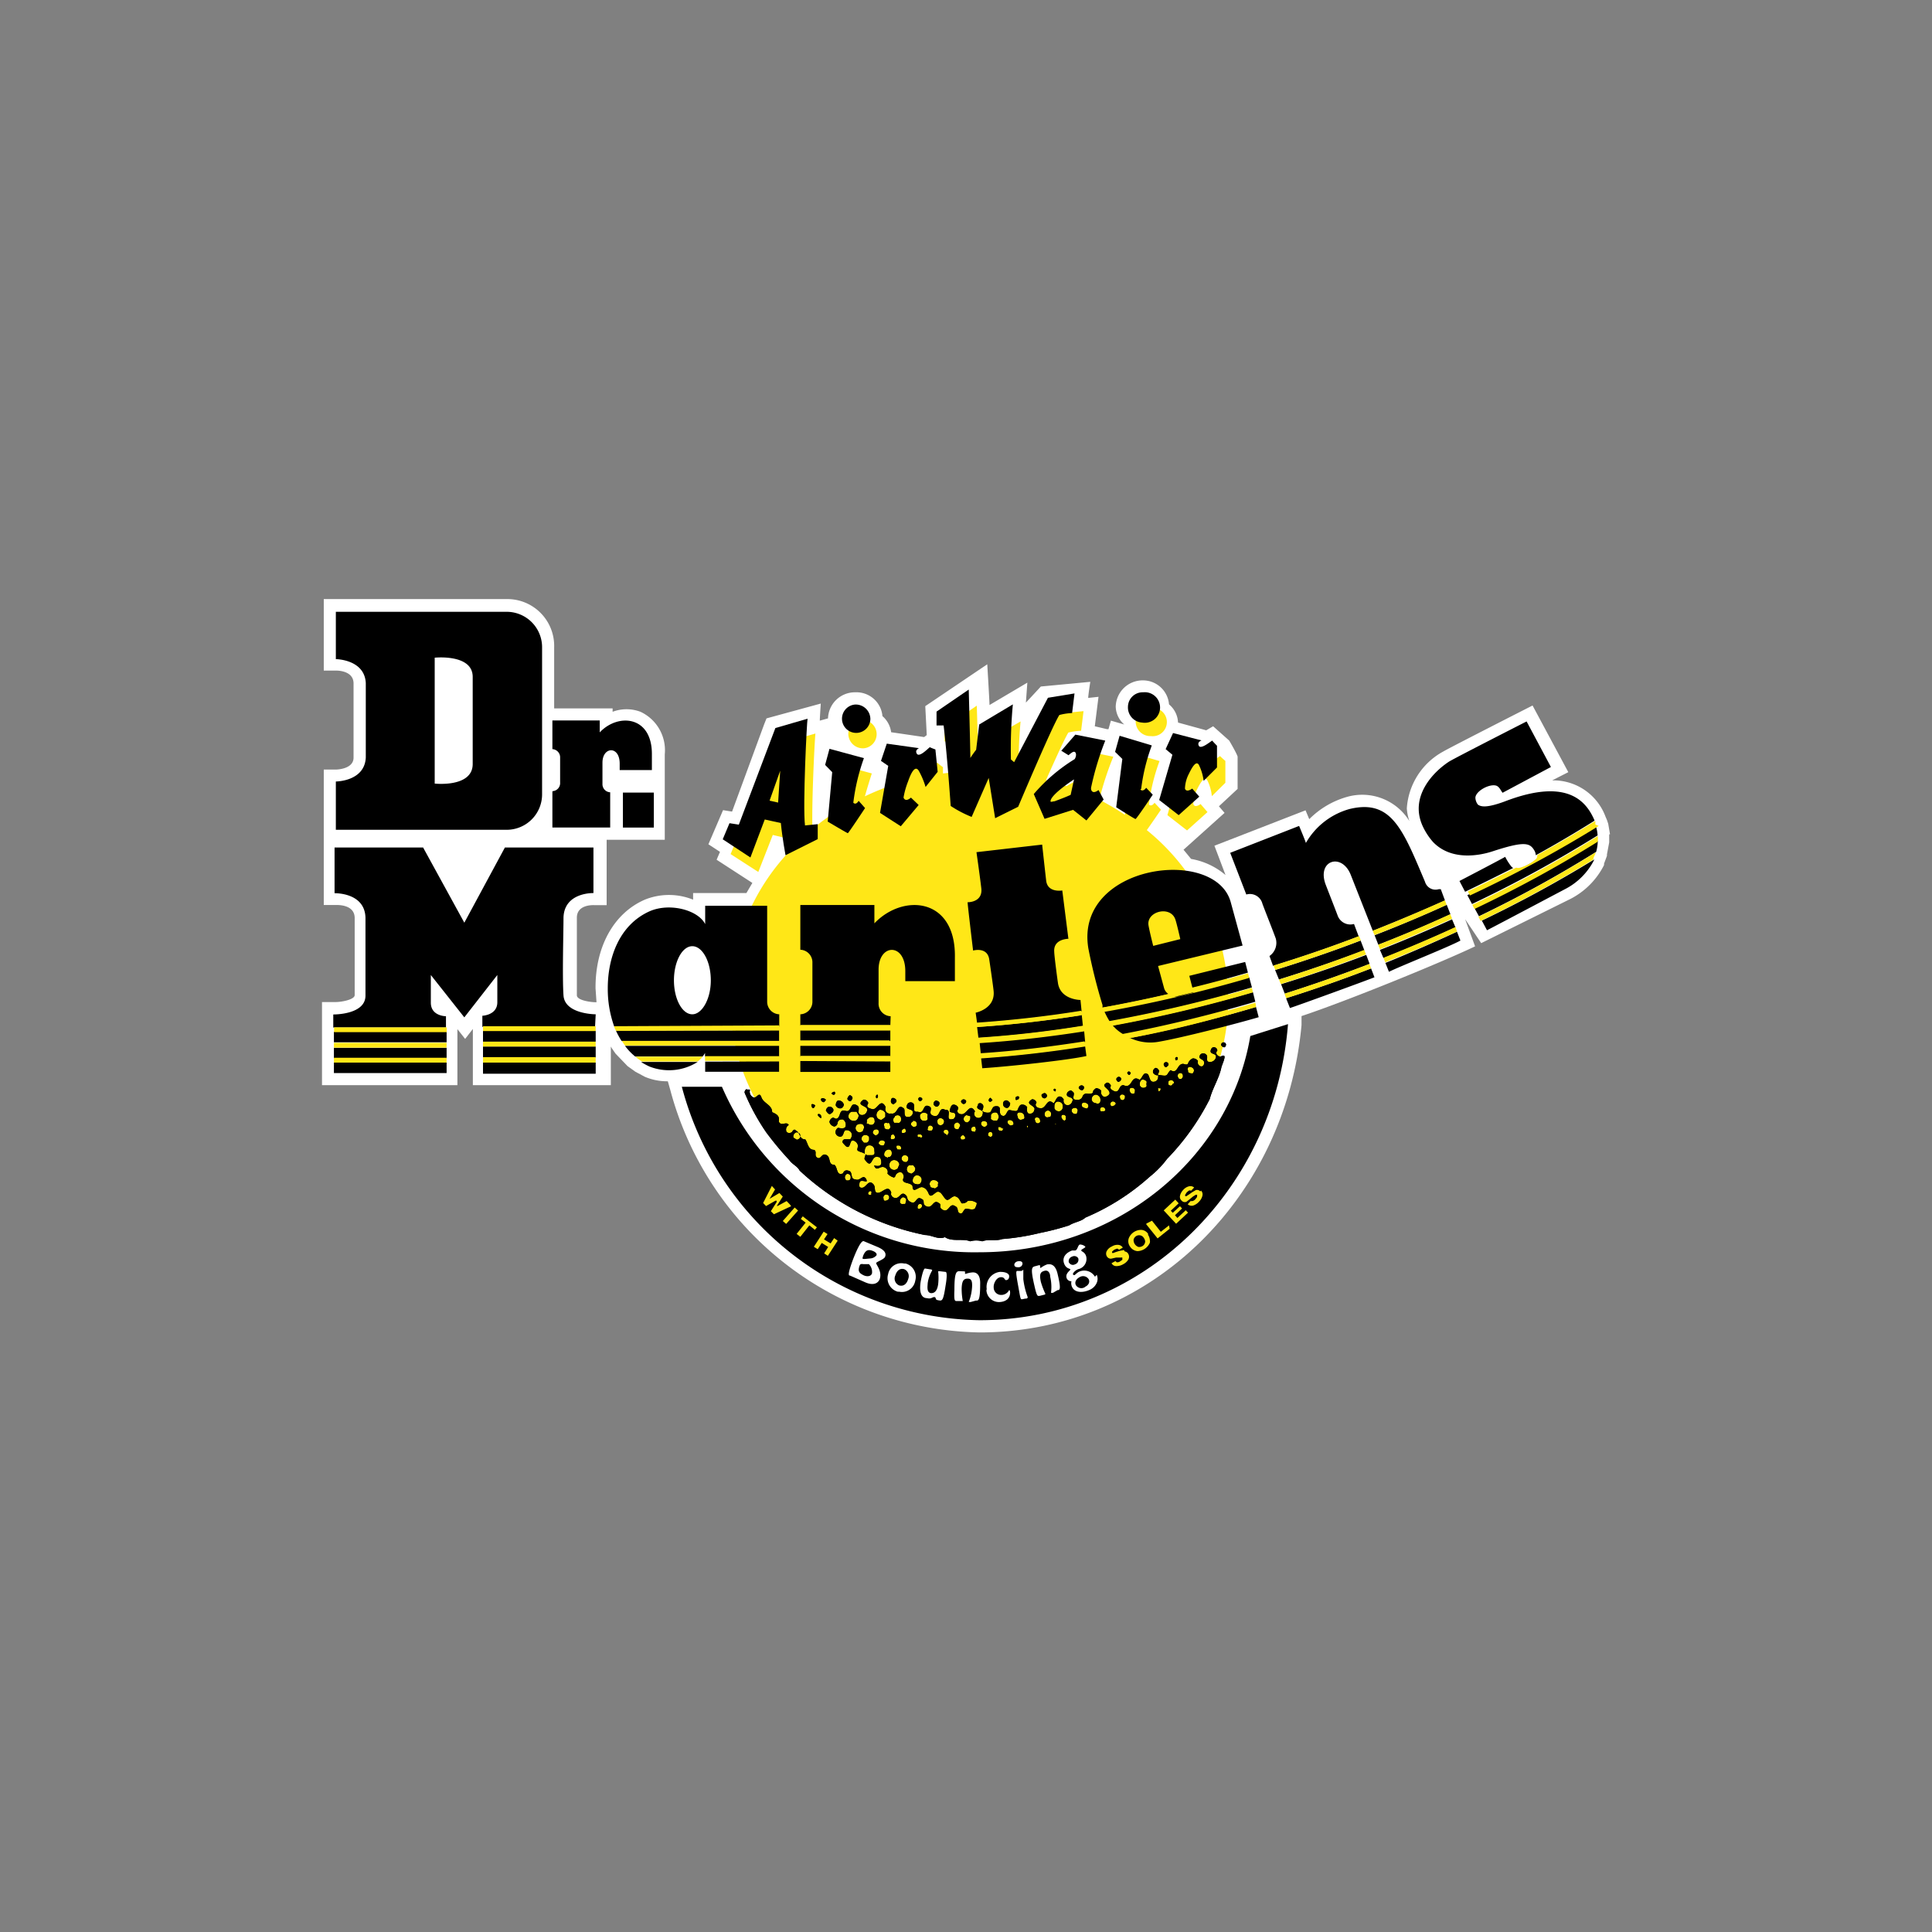 <?xml version="1.0" encoding="UTF-8"?> <svg xmlns="http://www.w3.org/2000/svg" id="Слой_1" data-name="Слой 1" viewBox="0 0 120 120"><rect x="0" y="0" width="120" height="120" fill="#808080" stroke="none"/> <defs> <style>.cls-1{fill:#fff;}.cls-2{fill:#ffe717;}</style> </defs> <path class="cls-1" d="M100,51.82l-.11-.65-.08-.24-.09-.21a3.46,3.46,0,0,0-3.31-2.25l1-.51-2.22-4.14S90,46.46,89.64,46.68a4.34,4.34,0,0,0-2.26,3.53,3.08,3.08,0,0,0,.16.79,3.44,3.44,0,0,0-3.92-1.49,5.36,5.36,0,0,0-2.3,1.37l-.23-.55-5.66,2.2.69,1.82a4.47,4.47,0,0,0-2.14-1h0s-.43-.53-.47-.57l2.55-2.29-.35-.41L76.87,49V47s0-.11-.52-1l-1-.89-.43.25S73.61,45,73.61,45l-.44-.12h0a1.55,1.55,0,0,0-.56-1.13A1.62,1.62,0,0,0,71,42.26a1.67,1.67,0,0,0-1.7,1.64h0A1.52,1.52,0,0,0,69.83,45h0L69,44.76l-.15.53-.09,0L68,45.11l.23-1.83-.64.07c0-.17.13-1,.13-1l-3.07.29s-.87.94-.93,1l.09-1.24-2.35,1.39c0-.24-.14-2.53-.14-2.53l-3.85,2.6s.09,1.72.09,1.8l-.16.12s-1.77-.26-2.05-.3a1.58,1.58,0,0,0-.54-1A1.62,1.62,0,0,0,53.12,43a1.67,1.67,0,0,0-1.69,1.62l-.51.14c0-.19.06-1.06.06-1.06l-3.37.92-.14.35-2,5.44-.56-.09L44,52.44l.72.47-.21.49,2.22,1.44-.37.63H43.05v.41a4,4,0,0,0-3,0c-1.91.83-3.06,2.88-3.06,5.45v.06l.06.86H37c-.33,0-1.17-.12-1.17-.43V57c0-.75.83-.79,1.08-.78h.77V52.16h3.61l0-5.31a2.63,2.63,0,0,0-1.51-2.64,2.45,2.45,0,0,0-1.73,0V44H34.42V40.21a2.91,2.91,0,0,0-2.85-3H20.11v4.44h.74c.11,0,1.09,0,1.11.78v4.63c0,.7-1,.74-1.11.74h-.74l0,8.41.77,0c.19,0,1.13,0,1.15.79v4.81c0,.28-.84.44-1.24.43H20V67.4h8.41V63.92l.48.61.48-.62V67.4h8.57V65l.05.09.24.35.75.78.49.35.58.31a3.51,3.51,0,0,0,1.43.28l.15.53A20.27,20.27,0,0,0,60.84,82.76c10.47,0,19-8.21,20-19.09l0-.56c2.69-.89,8.51-3.25,10.78-4.33L91,57.09l1,1.49,5.51-2.73a4.78,4.78,0,0,0,2.12-2.12l0-.09.18-.48,0-.09h0l.14-.75v-.5h0Z"></path> <path class="cls-2" d="M71.23,51.56c.3-.42.88-1.27.88-1.27l-.4-.43s-.18.28-.35.11a12,12,0,0,1,.66-2.7l-2-.59-.28,1,.45.43-.32,2.5a15.81,15.81,0,0,0-1.59-.94A19,19,0,0,1,69.15,47l-1.86-.38-.86,1,.44.28a1.08,1.08,0,0,1,.24-.18c.22-.14.31.16.14.43s-.64.44-1,.68c-.42-.14-.84-.26-1.28-.38.58-1.3,1.19-2.65,1.39-2.95a4.18,4.18,0,0,1,.79-.11l.15-1.22-1.73.17-2,3.83-.3,0a31.44,31.44,0,0,1,.12-3.36L61.32,46l-.19,1.57s-.1.12-.24.33h-.12c0-.9-.1-4.07-.1-4.07l-2,1.37,0,.85.44.05c.07.58.13,1.23.19,1.86l-.73.08,0-.39a4.26,4.26,0,0,1-.36-.28c-.15.12-.65.64-.8.41s.13-.35.13-.35l-2.05-.28-.35,1.07.44.31,0,.18a16.43,16.43,0,0,0-1.86.75c.2-.71.43-1.42.43-1.42L52,47.45l-.28,1,.45.45-.13,1.44a14.81,14.81,0,0,0-1.58,1.15c-.05-1.88.16-5.87.19-5.93l-2,.58-2.27,6-.59-.09-.41,1,1.72,1.11L48,51.86l.95.23c0,.25.06.52.1.77a13.45,13.45,0,0,0-3.7,9.2c0,7.82,6.93,14.16,15.47,14.16s15.47-6.35,15.47-14.16A13.64,13.64,0,0,0,71.23,51.56Zm-22.37-.75-.54-.13L49,48.82Zm22.62-5.09A.88.88,0,1,0,71.36,44a.88.88,0,0,0-.82.88A.91.91,0,0,0,71.48,45.72Zm2.25,5.86L75,50.44l-.43-.5s-.36.28-.45,0a2.19,2.19,0,0,1,.23-.91c.18-.35.45-.86.63-.58a2.84,2.84,0,0,1,.29,1l.84-.83V47.26a3.91,3.91,0,0,1-.33-.3c-.16.1-.71.56-.84.32s.17-.33.17-.33l-1.76-.46-.45,1,.4.34-.79,2.8Zm-20.1-5.1a.88.88,0,1,0-.94-.88A.91.91,0,0,0,53.63,46.48Z"></path> <path d="M72,66.51c-.06-.09-.11-.18-.23-.18a.26.26,0,0,0-.15.3.34.34,0,0,0,.32.16C71.89,66.69,72,66.63,72,66.51Z"></path> <path d="M75.81,65.63c-.14,0-.38-.19-.2-.37,0-.21-.29-.31-.38-.1-.19.4.41.19.28.56a.37.37,0,0,1-.36.24c-.33,0-.06-.34-.24-.46a.24.24,0,0,0-.35,0l0,0c-.24.33.29.24.23.55,0,.09-.09.22-.21.18a.25.25,0,0,1-.17-.33.37.37,0,0,0-.33-.16.56.56,0,0,0-.3.34c-.09.09-.21,0-.3,0-.38,0-.33.67-.77.39-.12.09-.15.21-.24.3s-.36,0-.53,0c0,.16,0,.31-.18.4-.36.12-.33-.25-.45-.43-.29-.25-.35.24-.53.33-.56-.37-.42.61-1,.33-.3,0-.22.46-.54.39-.12-.06-.36-.15-.24-.34a.27.27,0,0,0-.23-.21c-.51.24.23.37.14.71a.39.39,0,0,1-.33.18.31.31,0,0,1-.18-.38v0a.42.42,0,0,0-.33-.16c-.06.06-.18.12-.18.24s-.28.12-.41.09a.28.28,0,0,0-.24.18.31.31,0,0,1-.36.21c-.45,0,0-.39-.28-.52-.09-.13-.24,0-.3.06-.21.42.51.18.28.61a.29.29,0,0,1-.33.18.28.28,0,0,1-.18-.35v0c-.06-.09-.15-.21-.3-.18s-.21.3-.33.42c-.43-.4-.44.37-.83.3-.18,0-.38-.15-.23-.34a.27.27,0,0,0-.28-.21c-.54.33.29.37.14.67a.26.26,0,0,1-.3.22h0c-.17,0-.17-.25-.14-.4a.36.36,0,0,0-.33-.16c-.15,0-.21.21-.27.34s-.36,0-.51,0-.18.39-.39.36-.2-.25-.2-.43-.18-.19-.32-.16-.18.25-.28.37A.59.59,0,0,1,61,69c.07-.15.13-.34,0-.43a.18.18,0,0,0-.25,0l0,.06c-.24.36.42.22.28.58a.26.26,0,0,1-.52-.07.22.22,0,0,1,.05-.11c-.35-.59-.51.27-.89.17-.09,0-.28-.12-.18-.28s-.11-.31-.26-.31-.21.22-.24.37.23.09.32.18a.27.27,0,0,1-.09.34c-.63.18,0-.61-.5-.56-.45-.25-.28.49-.72.37s0-.47-.28-.59c-.44-.22-.27.52-.71.33-.45.06-.06-.43-.35-.56a.24.24,0,0,0-.3.09c-.24.46.47.19.32.62a.3.3,0,0,1-.3.18c-.3,0-.14-.4-.23-.52-.44-.4-.36.4-.81.3A.28.28,0,0,1,55,68.8a.14.14,0,0,1,0-.06c-.32-.59-.51.24-.83.15s-.36-.16-.24-.37a.29.29,0,0,0-.29-.22c-.6.42.41.34.2.74a.31.31,0,0,1-.36.21c-.32-.09,0-.43-.23-.58-.47-.31-.33.45-.72.33s-.32.27-.47.42-.21,0-.33,0a.33.33,0,0,0-.21.27.39.39,0,0,0,.3.28.24.24,0,0,0,.2-.21.25.25,0,0,1,.25-.23l.08,0a.36.36,0,0,1,.18.37c0,.25-.33.18-.48.15a.33.33,0,0,0-.15.33.31.31,0,0,0,.29.22c.21,0,.18-.28.3-.39a.34.34,0,0,1,.39.15.39.39,0,0,1-.07.4c-.11,0-.2,0-.32,0a.16.16,0,0,0-.15.21,2.09,2.09,0,0,0,.2.22c.24.18.24-.18.33-.3s.3,0,.38.15,0,.25,0,.37.31.14.46.25c0,0,0,0,0,0V71.5c0-.14.06-.36.28-.36a.29.29,0,0,1,.32.28v.08a.35.35,0,0,1,0,.18.19.19,0,0,1-.17.07l-.28,0a.21.21,0,0,1-.1-.06c0,.13-.14.28,0,.39.44.59.33-.39.81-.21.14,0,.17.22.17.34,0,.28-.3.21-.45.18.18.46.39-.09.72.16a.28.28,0,0,1,.11.34.83.83,0,0,0,.41.25s.09-.06.09-.13a.36.36,0,0,1,.33-.21.32.32,0,0,1,.18.34c-.21.43.41.25.55.53,0,.52.39,0,.62.07s.28.21.36.34c.14.46.41-.09.62-.06s.29.31.47.47.36-.24.59-.18.28.27.39.43a.43.43,0,0,0,.38-.15.7.7,0,0,1,.56.13c0,.15-.09.27-.12.36-.19.09-.36,0-.54,0s-.18.36-.39.28-.05-.34-.29-.44c-.35-.25-.39.4-.74.24s-.06-.34-.27-.43c-.35-.28-.38.33-.74.21s-.09-.37-.32-.46c-.36-.25-.33.33-.65.2s-.21-.3-.33-.43c-.32-.34-.39.24-.71.15-.12,0-.28-.19-.21-.31-.17-.56-.55,0-.83,0s-.12-.37-.28-.53c-.29-.34-.44.18-.68.21s-.21-.16-.18-.31.18-.12.33-.09.12,0,.09-.12c-.21-.37-.39.15-.68,0-.33,0-.15-.43-.38-.52s-.33,0-.39.15c-.42.18-.32-.37-.53-.53-.42,0-.2-.46-.5-.61s-.33.3-.56.17,0-.37-.2-.49c-.38,0-.38-.4-.55-.65-.39,0-.3-.43-.59-.55-.09-.13-.18,0-.24.09a.25.25,0,0,1-.33,0h0a.32.32,0,0,1,.13-.43l0,0c-.14-.27-.47.12-.62-.22.07-.36-.14-.46-.41-.58,0-.46-.53-.53-.67-.93s-.3.12-.51,0a.37.37,0,0,1-.2-.43c0-.1-.12,0-.21-.07a.22.22,0,0,0-.12.22,13.64,13.64,0,0,0,1.34,2.46,20,20,0,0,0,1.44,1.73c.2.28.5.37.64.65a16.06,16.06,0,0,0,7.78,4c.44,0,.83.31,1.24.13.44.31,1.11.07,1.57.26a1.37,1.37,0,0,1,.75,0c.38-.15.88,0,1.24-.14a14.39,14.39,0,0,0,2.35-.38,16,16,0,0,0,1.81-.47c.33-.21.75-.24,1-.48a14.3,14.3,0,0,0,4-2.54,6,6,0,0,0,1.08-1.11,15.19,15.19,0,0,0,2.65-3.72c.18-.7.6-1.31.73-2C76.05,65.78,76.21,65.41,75.81,65.63Zm-19.13,4a.19.19,0,0,1,.25.1h0a.22.22,0,0,1,0,.19.17.17,0,0,1-.15.07.11.11,0,0,1-.07,0l-.13-.12a.18.18,0,0,1,.13-.21Zm-.55.45a.16.16,0,0,1,.13.11.24.24,0,0,1,0,.12.19.19,0,0,1-.16.06.09.09,0,0,1-.07,0,.16.16,0,0,1,0-.18.22.22,0,0,1,.13-.08Zm-.56-.74a.27.27,0,0,1,.26-.06.22.22,0,0,1,.14.19v0h0v.08a.21.21,0,0,1-.12.19.17.17,0,0,1-.1,0l-.22,0s-.05-.13-.05-.11a.25.25,0,0,1,.09-.25Zm-.24,1.2a.16.16,0,0,1,.18-.07s.06.07.07.1a.29.29,0,0,1,0,.13.19.19,0,0,1-.16.06.09.09,0,0,1-.07,0,.15.15,0,0,1,0-.19Zm-.16-.81a.18.18,0,0,1,.11.17v0c.06.12,0,.19-.08.25a.07.07,0,0,1-.06,0,.24.24,0,0,1-.21-.09s0-.09,0-.09a.18.18,0,0,1,0-.2.22.22,0,0,1,.22,0Zm-.55-.8h.09a.39.39,0,0,1,.28.2h0v.24a1.3,1.3,0,0,1-.23.18.29.29,0,0,1-.32-.26h0a.36.36,0,0,1,.19-.35Zm-1.92.51a.52.52,0,0,1,0-.11.29.29,0,0,1,.2-.28l.3,0,.13.21v0a.39.39,0,0,1-.12.3.26.26,0,0,1-.21.06.35.35,0,0,1-.31-.25Zm.7.9a.28.28,0,0,1-.26-.25c0-.2.12-.26.24-.28s.29,0,.29.24h0l-.09.23Zm.44.64h-.18l-.14-.17a.25.25,0,0,1,.16-.31h0a.28.28,0,0,1,.3.12.11.11,0,0,1,0,.06.26.26,0,0,1-.18.31Zm0-1.16a.17.17,0,0,1,0-.12s0-.05,0-.07v-.08a1.07,1.07,0,0,1,.16-.14.26.26,0,0,1,.24,0,.19.19,0,0,1,.08.17v0h0a.22.22,0,0,1-.14.28h0a.26.26,0,0,1-.26-.07Zm.61.71a.26.26,0,0,1-.24-.18.2.2,0,0,1,.18-.2.17.17,0,0,1,.2.11v0a.22.22,0,0,1-.14.24Zm.15.56a.17.17,0,0,1,.08-.24h0a.22.22,0,0,1,.28.07v0c0,.16-.06.24-.14.23s-.16,0-.22-.11Zm.55.83L55,71.85a.14.14,0,0,1-.08-.1.31.31,0,0,1,.18-.33.24.24,0,0,1,.2,0,.21.21,0,0,1,.09.18v0h0v.05a.23.23,0,0,1-.06.16.2.2,0,0,1-.18.06Zm.71.41-.11.26-.14.07a.3.3,0,0,1-.26-.06.26.26,0,0,1-.11-.24.31.31,0,0,1,.22-.3.33.33,0,0,1,.4.25v0Zm.08-.93a.18.18,0,0,1-.1,0h-.09a.22.22,0,0,1-.05-.25s.1,0,.14,0,.12.06.12.1h0a.19.19,0,0,1,0,.13ZM56,72a.23.23,0,0,1,.09-.22.24.24,0,0,1,.23,0,.19.19,0,0,1,.1.17h0c0,.17-.1.24-.18.23A.26.26,0,0,1,56,72Zm.62.91-.23-.09-.07-.16c0-.18.1-.3.21-.29h.19l.13.17h0v.06c0,.15-.11.23-.23.29Zm.55.59a.25.25,0,0,1-.25.05c-.07,0-.26-.06-.23-.25a.34.34,0,0,1,.21-.3.31.31,0,0,1,.34.2h0a.34.34,0,0,1-.07.29Zm0-2.88a.25.25,0,0,1-.16,0,.15.15,0,0,1,0-.16s.13,0,.17,0,.12.09.11.13a.11.11,0,0,1-.13.07Zm.28-1c-.11,0-.23,0-.29-.18s0-.28.18-.33a.33.33,0,0,1,.27.09.18.18,0,0,1,0,.12v.08a.24.24,0,0,1,0,.14.25.25,0,0,1-.16.08Zm.18.52a.2.2,0,0,1,.1-.23.18.18,0,0,1,.21.11v0a0,0,0,0,0,0,0h0a.11.11,0,0,1,0,.07.17.17,0,0,1-.07.13.16.16,0,0,1-.09,0,.15.15,0,0,1-.19-.08s0,0,0,0Zm.63,3.37h0l0,.18-.18.13-.27-.07-.06-.15a.25.25,0,0,1,.05-.22A.21.21,0,0,1,58,73.3a.29.29,0,0,1,.3.21h0Zm.2-3.61c-.12,0-.24-.07-.23-.18a.2.2,0,0,1,.06-.23.21.21,0,0,1,.25,0,.18.18,0,0,1,.1.17v0a.24.24,0,0,1-.19.23Zm.42.59s-.05.05-.07,0l-.17-.11a.15.15,0,0,1,0-.18.24.24,0,0,1,.23,0l.05.09a.14.14,0,0,1-.07.17Zm.76-.57-.11.22s0,0-.07,0a.18.18,0,0,1-.2-.15.21.21,0,0,1,.14-.26h0a.14.14,0,0,1,.12,0l.11.11s0,0,0,0Zm.31.8a.18.18,0,0,1-.17.06.07.07,0,0,1-.06,0,.15.15,0,0,1,.14-.26s.07.08.08.1a.29.29,0,0,1,0,.13Zm.19-1c-.11,0-.22,0-.29-.18a.27.27,0,0,1,.18-.28l.24.07,0,.14a.28.28,0,0,1-.18.24Zm.45.57a.26.26,0,0,1-.12,0,.18.18,0,0,1-.15-.08l0-.07a.16.16,0,0,1,.08-.14.19.19,0,0,1,.18,0s0,0,0,.05a.14.14,0,0,1,0,.19Zm-10.93.41a.24.24,0,0,1-.17.09l-.21-.13a.28.28,0,0,1,.18-.33c.12,0,.24.07.24.18h0v0a.24.24,0,0,1,0,.15Zm3.15,2.52,0,0v0c0,.1-.13.11-.23.1a.23.23,0,0,1-.07-.31h0a.15.15,0,0,1,.15-.1.21.21,0,0,1,.17.13.09.09,0,0,1,0,.07.13.13,0,0,1,0,.1Zm1.31,1s-.06,0-.1,0a.12.12,0,0,1-.1-.07A.16.16,0,0,1,54,74a.1.1,0,0,1,.12,0,.15.15,0,0,1,0,.12Zm1.11.14h0c0,.06,0,.14-.15.2s-.21,0-.2-.11a.19.19,0,0,1,.06-.22.18.18,0,0,1,.22,0,.15.15,0,0,1,.07.13v0Zm1,.42-.15,0a.15.15,0,0,1-.18-.09.29.29,0,0,1,.18-.33c.07,0,.21.06.21.18Zm1,.23v0s-.06.06-.1.06a.14.14,0,0,1-.12,0,.22.22,0,0,1,0-.18.14.14,0,0,1,.05-.08.13.13,0,0,1,.18,0,0,0,0,0,0,0,0h0s.07.09,0,.18Zm4.07-5.12a.18.18,0,0,1-.16.1.22.22,0,0,1-.2-.16.16.16,0,0,1,.06-.17.21.21,0,0,1,.23,0,.14.14,0,0,1,.09.14.37.37,0,0,1,0,.11Zm.28.71a.12.12,0,0,1-.1,0,.13.13,0,0,1-.11-.11.19.19,0,0,1,.07-.17.19.19,0,0,1,.15,0,.22.22,0,0,1,.06.17.12.12,0,0,1-.06.09Zm.36-1a.21.21,0,0,1-.13,0,.26.26,0,0,1-.26-.1.11.11,0,0,1,0-.08v-.07a.2.2,0,0,1,.14-.23.27.27,0,0,1,.23,0,.24.24,0,0,1,.09.15h0v0h0a.21.21,0,0,1,0,.2Zm.39.49-.08.15a.09.09,0,0,1-.07,0c-.15,0-.18-.07-.18-.13S62,70,62,70l.13,0,.13.09s0,0,0,0Zm.64-.28a.19.19,0,0,1-.16.09.12.12,0,0,1-.08,0l-.12-.11a.15.15,0,0,1,0-.19.21.21,0,0,1,.23,0,.2.2,0,0,1,.11.17v0h0v0a.28.28,0,0,1,0,.09Zm.66-.36a.16.16,0,0,1-.14.08.19.19,0,0,1-.18,0,.22.22,0,0,1-.1-.18.2.2,0,0,1,0-.22.28.28,0,0,1,.28,0,.23.23,0,0,1,.13.2h0v0a.21.21,0,0,1,0,.15Zm.07.49s.06.16.1.17-.1-.16-.1-.16Zm.14.07c0,.06-.06,0-.06-.07s.1,0,.07.07Zm.79-.33-.09.07a.15.15,0,0,1-.16,0,.16.16,0,0,1-.08-.14.17.17,0,0,1,0-.18.22.22,0,0,1,.21,0,.19.19,0,0,1,.09.15v0h0v0a.16.16,0,0,1,0,.1Zm.63-.3s-.08,0-.11,0a.22.22,0,0,1-.19,0,.19.19,0,0,1-.07-.12A.22.22,0,0,1,65,69h0c.12-.06.21,0,.28.11a.14.14,0,0,1,0,.06.29.29,0,0,1-.07.24Zm.11.47v0h0v0a.21.21,0,0,0,0,.13.15.15,0,0,1,0-.13Zm.17,0h0s0,0,0,0h0s0,0,0,0h0s0,0,0,0v-.07l0,0v0h0a.08.08,0,0,1,.06.06h0v0Zm-.05-1v-.1c0-.11,0-.28.19-.33a.34.34,0,0,1,.27.1.24.24,0,0,1,.06.15v.11a.26.26,0,0,1-.19.24.29.29,0,0,1-.32-.16Zm.67.76a.22.22,0,0,1-.2-.14.16.16,0,0,1,0-.21h0a.18.18,0,0,1,.24.07v.08a.16.16,0,0,1-.1.21Zm.72-.42s0,0-.07,0a.22.22,0,0,1-.22-.11.18.18,0,0,1,0-.2.26.26,0,0,1,.25-.06.18.18,0,0,1,.1.16Zm.63-.35c-.06,0-.16,0-.29-.1a.2.2,0,0,1,0-.22.23.23,0,0,1,.26,0,.17.17,0,0,1,.12.16v0h0C67.62,68.76,67.55,68.83,67.48,68.89Zm.56-.32a.28.28,0,0,1-.26-.19A.29.29,0,0,1,68,68a.24.24,0,0,1,.24.07s.08.07.08.09a.43.43,0,0,1,0,.33.26.26,0,0,1-.18.07Zm.52.5s0,0,0,0l-.11,0a.11.11,0,0,1-.11,0c-.1-.11,0-.2,0-.22a.17.17,0,0,1,.21,0,.16.16,0,0,1,.07.18Zm.66-.44a.08.08,0,0,1,0,.07l-.15.06s0,0-.07,0a.18.18,0,0,1-.06-.17s0-.09.13-.13a.21.21,0,0,1,.2.11.2.2,0,0,1,0,.07Zm.56-.27a.17.17,0,0,1-.17,0,.18.18,0,0,1-.08-.15.14.14,0,0,1,.08-.17h0a.19.19,0,0,1,.23.08.08.08,0,0,1,0,.07.15.15,0,0,1-.06.15Zm.65-.4a.17.17,0,0,1-.19,0,.13.13,0,0,1-.08-.1.19.19,0,0,1,0-.21.2.2,0,0,1,.23,0,.16.16,0,0,1,.07.18v0c0,.13-.06.16-.07.15Zm.74-.42a.19.19,0,0,1-.12.07.23.23,0,0,1-.28-.14v-.09a.27.27,0,0,1,.15-.28.36.36,0,0,1,.26.11.18.18,0,0,1,0,.13v.08a.16.16,0,0,1,0,.11Zm.76.24a.15.15,0,0,1,0-.19.08.08,0,0,0,0,0,.49.49,0,0,0,0,.11,0,0,0,0,1,0,0l0-.08s0,0,0,0h0a.08.08,0,0,1,0,0s0,0,0,0,0,0,0,0a0,0,0,0,1,0,0h0v0a0,0,0,0,1,0,0h0v0s.07.06.1,0A.13.13,0,0,1,71.93,67.78Zm.9-.43s-.06.12-.13.13a.2.2,0,0,1-.16-.07.33.33,0,0,1,0-.13c0-.06,0-.1.14-.14a.19.19,0,0,1,.2.11.29.29,0,0,1,0,.09Zm.55-.28h-.07a.13.13,0,0,1-.16-.09.2.2,0,0,1,0-.22.19.19,0,0,1,.18-.06.16.16,0,0,1,.11.14v0a.18.18,0,0,1-.08.2Zm.63-.36a.2.2,0,0,1-.11,0c-.05,0-.18-.06-.13-.15a.18.18,0,0,1,0-.21.21.21,0,0,1,.23,0,.21.21,0,0,1,.13.19.26.26,0,0,1-.14.22Z"></path> <path d="M57.06,74.93h0v0s0,0,0,0S57,74.91,57.06,74.93Z"></path> <path d="M52.23,68.84a.26.26,0,0,0,.18-.24.35.35,0,0,0-.32-.25c-.12,0-.18.18-.18.31A.3.3,0,0,0,52.23,68.84Z"></path> <path d="M51.8,68a.11.11,0,0,0,.06-.15c0-.09-.18,0-.21.06A.17.17,0,0,0,51.8,68Z"></path> <path d="M54.47,68.22s.08-.06.06-.16,0-.06-.06-.06S54.35,68.19,54.47,68.22Z"></path> <path d="M52.86,68.39c0-.07.09-.1.09-.19s-.08-.15-.17-.18a.38.38,0,0,0-.15.24C52.68,68.34,52.74,68.42,52.86,68.39Z"></path> <path d="M51.17,68.46s.12-.09.12-.15-.3-.19-.3,0A.2.2,0,0,0,51.17,68.46Z"></path> <path d="M55.5,68.59c.06-.06.21-.12.18-.24s-.28-.25-.33-.06S55.38,68.56,55.5,68.59Z"></path> <path d="M53.82,71.58h0Z"></path> <path d="M50.54,68.82a.38.38,0,0,0,.09-.15c-.05-.09-.27-.15-.23,0S50.46,68.82,50.54,68.82Z"></path> <path d="M51.55,69.2c.12-.06.24-.15.21-.3a.26.26,0,0,0-.28-.16.3.3,0,0,0-.18.25C51.38,69.08,51.43,69.2,51.55,69.2Z"></path> <path d="M51,69.45a.19.19,0,0,0,0-.13c0-.06-.09-.15-.18-.12S50.89,69.41,51,69.45Z"></path> <path d="M69.54,67.16c.06,0,.09-.09.1-.15s-.09-.13-.15-.13-.18.09-.15.18S69.46,67.25,69.54,67.16Z"></path> <path d="M70.14,66.77s.09-.06.09-.12a.15.15,0,0,0-.12-.1C69.94,66.61,70.05,66.74,70.14,66.77Z"></path> <path d="M67.21,67.72c.05,0,.15-.12.12-.21a.17.17,0,0,0-.24-.07.16.16,0,0,0-.09.13A.26.26,0,0,0,67.21,67.72Z"></path> <path d="M65.59,67.68s-.06-.06-.09-.06-.12.09,0,.15S65.54,67.71,65.59,67.68Z"></path> <path d="M72.46,66.27c.06-.06.12-.09.12-.15a.15.15,0,0,0-.3,0C72.31,66.21,72.37,66.33,72.46,66.27Z"></path> <path d="M57.16,68.4s.15-.06.12-.16a.17.17,0,0,0-.15-.09c-.05,0-.12.09-.08.16S57.1,68.39,57.16,68.4Z"></path> <path d="M73.15,65.72c0-.12-.18-.06-.15.06s0,.07.08.07A.1.1,0,0,0,73.15,65.72Z"></path> <path d="M75.85,64.92a.26.26,0,0,0,.18.13c.09,0,.12-.12.12-.18A.15.15,0,1,0,75.85,64.92Z"></path> <path d="M61.65,68.31c-.06,0-.09-.12-.14-.12s-.15.15-.07.22S61.61,68.38,61.65,68.31Z"></path> <path d="M59.86,68.57a.17.17,0,0,0,.15-.18.17.17,0,0,0-.23-.09.19.19,0,0,0-.09.12C59.71,68.48,59.77,68.57,59.86,68.57Z"></path> <path d="M62.59,68.81a.32.32,0,0,0,.15-.3c-.06-.06-.15-.19-.28-.16s-.18.15-.15.28A.24.24,0,0,0,62.59,68.81Z"></path> <path d="M58.17,68.74a.21.21,0,0,0,.18-.23h0c0-.09-.12-.13-.21-.16a.22.22,0,0,0-.15.25C58,68.65,58.11,68.74,58.17,68.74Z"></path> <path d="M64.88,68.22c.05,0,.17-.09.15-.18s-.12-.18-.21-.13-.15.06-.12.16A.19.19,0,0,0,64.88,68.22Z"></path> <path d="M63.18,68.3c.07,0,.12-.06.12-.15s-.23-.07-.23.06S63.13,68.34,63.18,68.3Z"></path> <path d="M72,66.51c-.06-.09-.11-.18-.23-.18a.26.26,0,0,0-.15.3.34.34,0,0,0,.32.16C71.89,66.69,72,66.63,72,66.51Z"></path> <path d="M75.81,65.63c-.14,0-.38-.19-.2-.37,0-.21-.29-.31-.38-.1-.19.4.41.19.28.56a.37.37,0,0,1-.36.24c-.33,0-.06-.34-.24-.46a.24.24,0,0,0-.35,0l0,0c-.24.33.29.24.23.55,0,.09-.09.22-.21.18a.25.25,0,0,1-.17-.33.37.37,0,0,0-.33-.16.56.56,0,0,0-.3.34c-.09.09-.21,0-.3,0-.38,0-.33.67-.77.39-.12.09-.15.21-.24.3s-.36,0-.53,0c0,.16,0,.31-.18.4-.36.12-.33-.25-.45-.43-.29-.25-.35.24-.53.33-.56-.37-.42.61-1,.33-.3,0-.22.46-.54.39-.12-.06-.36-.15-.24-.34a.27.27,0,0,0-.23-.21c-.51.24.23.37.14.71a.39.39,0,0,1-.33.18.31.31,0,0,1-.18-.38v0a.42.42,0,0,0-.33-.16c-.06.06-.18.12-.18.24s-.28.12-.41.09a.28.28,0,0,0-.24.18.31.31,0,0,1-.36.21c-.45,0,0-.39-.28-.52-.09-.13-.24,0-.3.06-.21.42.51.18.28.61a.29.29,0,0,1-.33.18.28.28,0,0,1-.18-.35v0c-.06-.09-.15-.21-.3-.18s-.21.3-.33.42c-.43-.4-.44.37-.83.3-.18,0-.38-.15-.23-.34a.27.27,0,0,0-.28-.21c-.54.33.29.37.14.67a.26.26,0,0,1-.3.22h0c-.17,0-.17-.25-.14-.4a.36.36,0,0,0-.33-.16c-.15,0-.21.21-.27.34s-.36,0-.51,0-.18.39-.39.36-.2-.25-.2-.43-.18-.19-.32-.16-.18.25-.28.37A.59.59,0,0,1,61,69c.07-.15.13-.34,0-.43a.18.18,0,0,0-.25,0l0,.06c-.24.36.42.22.28.58a.26.26,0,0,1-.52-.07.22.22,0,0,1,.05-.11c-.35-.59-.51.27-.89.17-.09,0-.28-.12-.18-.28s-.11-.31-.26-.31-.21.22-.24.37.23.09.32.18a.27.27,0,0,1-.09.34c-.63.18,0-.61-.5-.56-.45-.25-.28.49-.72.37s0-.47-.28-.59c-.44-.22-.27.52-.71.33-.45.06-.06-.43-.35-.56a.24.24,0,0,0-.3.09c-.24.46.47.19.32.62a.3.3,0,0,1-.3.18c-.3,0-.14-.4-.23-.52-.44-.4-.36.4-.81.3A.28.28,0,0,1,55,68.8a.14.14,0,0,1,0-.06c-.32-.59-.51.24-.83.15s-.36-.16-.24-.37a.29.29,0,0,0-.29-.22c-.6.42.41.34.2.74a.31.31,0,0,1-.36.21c-.32-.09,0-.43-.23-.58-.47-.31-.33.45-.72.33s-.32.27-.47.42-.21,0-.33,0a.33.33,0,0,0-.21.27.39.39,0,0,0,.3.28.24.24,0,0,0,.2-.21.25.25,0,0,1,.25-.23l.08,0a.36.36,0,0,1,.18.37c0,.25-.33.18-.48.15a.33.33,0,0,0-.15.33.31.31,0,0,0,.29.22c.21,0,.18-.28.3-.39a.34.34,0,0,1,.39.15.39.39,0,0,1-.07.4c-.11,0-.2,0-.32,0a.16.16,0,0,0-.15.21,2.09,2.09,0,0,0,.2.22c.24.18.24-.18.33-.3s.3,0,.38.15,0,.25,0,.37.31.14.46.25c0,0,0,0,0,0V71.5c0-.14.06-.36.28-.36a.29.29,0,0,1,.32.28v.08a.35.35,0,0,1,0,.18.19.19,0,0,1-.17.07l-.28,0a.21.21,0,0,1-.1-.06c0,.13-.14.28,0,.39.44.59.33-.39.81-.21.14,0,.17.22.17.34,0,.28-.3.21-.45.18.18.46.39-.09.72.16a.28.28,0,0,1,.11.34.83.83,0,0,0,.41.25s.09-.06.09-.13a.36.36,0,0,1,.33-.21.32.32,0,0,1,.18.34c-.21.43.41.25.55.53,0,.52.39,0,.62.07s.28.21.36.34c.14.46.41-.09.62-.06s.29.31.47.47.36-.24.59-.18.28.27.39.43a.43.43,0,0,0,.38-.15.7.7,0,0,1,.56.13c0,.15-.09.27-.12.36-.19.09-.36,0-.54,0s-.18.36-.39.28-.05-.34-.29-.44c-.35-.25-.39.4-.74.24s-.06-.34-.27-.43c-.35-.28-.38.33-.74.21s-.09-.37-.32-.46c-.36-.25-.33.33-.65.2s-.21-.3-.33-.43c-.32-.34-.39.24-.71.15-.12,0-.28-.19-.21-.31-.17-.56-.55,0-.83,0s-.12-.37-.28-.53c-.29-.34-.44.18-.68.21s-.21-.16-.18-.31.18-.12.33-.09.12,0,.09-.12c-.21-.37-.39.15-.68,0-.33,0-.15-.43-.38-.52s-.33,0-.39.15c-.42.18-.32-.37-.53-.53-.42,0-.2-.46-.5-.61s-.33.3-.56.17,0-.37-.2-.49c-.38,0-.38-.4-.55-.65-.39,0-.3-.43-.59-.55-.09-.13-.18,0-.24.09a.25.25,0,0,1-.33,0h0a.32.32,0,0,1,.13-.43l0,0c-.14-.27-.47.12-.62-.22.07-.36-.14-.46-.41-.58,0-.46-.53-.53-.67-.93s-.3.12-.51,0a.37.37,0,0,1-.2-.43c0-.1-.12,0-.21-.07a.22.22,0,0,0-.12.22,13.64,13.64,0,0,0,1.34,2.46,20,20,0,0,0,1.44,1.73c.2.28.5.37.64.65a16.06,16.06,0,0,0,7.78,4c.44,0,.83.31,1.24.13.44.31,1.11.07,1.57.26a1.37,1.37,0,0,1,.75,0c.38-.15.88,0,1.24-.14a14.39,14.39,0,0,0,2.35-.38,16,16,0,0,0,1.81-.47c.33-.21.75-.24,1-.48a14.3,14.3,0,0,0,4-2.54,6,6,0,0,0,1.08-1.11,15.19,15.19,0,0,0,2.65-3.72c.18-.7.6-1.31.73-2C76.05,65.78,76.21,65.41,75.81,65.63Zm-19.13,4a.19.19,0,0,1,.25.1h0a.22.22,0,0,1,0,.19.17.17,0,0,1-.15.07.11.11,0,0,1-.07,0l-.13-.12a.18.18,0,0,1,.13-.21Zm-.55.45a.16.16,0,0,1,.13.11.24.24,0,0,1,0,.12.19.19,0,0,1-.16.06.09.09,0,0,1-.07,0,.16.16,0,0,1,0-.18.22.22,0,0,1,.13-.08Zm-.56-.74a.27.27,0,0,1,.26-.06.22.22,0,0,1,.14.19v0h0v.08a.21.21,0,0,1-.12.19.17.17,0,0,1-.1,0l-.22,0s-.05-.13-.05-.11a.25.25,0,0,1,.09-.25Zm-.24,1.2a.16.16,0,0,1,.18-.07s.06.07.07.1a.29.29,0,0,1,0,.13.19.19,0,0,1-.16.06.09.09,0,0,1-.07,0,.15.15,0,0,1,0-.19Zm-.16-.81a.18.18,0,0,1,.11.17v0c.06.12,0,.19-.08.25a.07.07,0,0,1-.06,0,.24.24,0,0,1-.21-.09s0-.09,0-.09a.18.18,0,0,1,0-.2.22.22,0,0,1,.22,0Zm-.55-.8h.09a.39.39,0,0,1,.28.2h0v.24a1.3,1.3,0,0,1-.23.18.29.29,0,0,1-.32-.26h0a.36.36,0,0,1,.19-.35Zm-1.92.51a.52.52,0,0,1,0-.11.29.29,0,0,1,.2-.28l.3,0,.13.21v0a.39.39,0,0,1-.12.3.26.26,0,0,1-.21.06.35.35,0,0,1-.31-.25Zm.7.9a.28.28,0,0,1-.26-.25c0-.2.12-.26.24-.28s.29,0,.29.24h0l-.09.23Zm.44.64h-.18l-.14-.17a.25.25,0,0,1,.16-.31h0a.28.28,0,0,1,.3.12.11.11,0,0,1,0,.06.26.26,0,0,1-.18.31Zm0-1.16a.17.17,0,0,1,0-.12s0-.05,0-.07v-.08a1.07,1.07,0,0,1,.16-.14.26.26,0,0,1,.24,0,.19.19,0,0,1,.08.17v0h0a.22.22,0,0,1-.14.28h0a.26.26,0,0,1-.26-.07Zm.61.71a.26.26,0,0,1-.24-.18.2.2,0,0,1,.18-.2.17.17,0,0,1,.2.11v0a.22.22,0,0,1-.14.24Zm.15.56a.17.17,0,0,1,.08-.24h0a.22.22,0,0,1,.28.07v0c0,.16-.06.24-.14.23s-.16,0-.22-.11Zm.55.83L55,71.85a.14.14,0,0,1-.08-.1.31.31,0,0,1,.18-.33.24.24,0,0,1,.2,0,.21.21,0,0,1,.09.18v0h0v.05a.23.23,0,0,1-.06.16.2.2,0,0,1-.18.06Zm.71.41-.11.26-.14.07a.3.3,0,0,1-.26-.06.26.26,0,0,1-.11-.24.31.31,0,0,1,.22-.3.33.33,0,0,1,.4.25v0Zm.08-.93a.18.18,0,0,1-.1,0h-.09a.22.22,0,0,1-.05-.25s.1,0,.14,0,.12.06.12.1h0a.19.19,0,0,1,0,.13ZM56,72a.23.23,0,0,1,.09-.22.24.24,0,0,1,.23,0,.19.19,0,0,1,.1.17h0c0,.17-.1.24-.18.23A.26.26,0,0,1,56,72Zm.62.91-.23-.09-.07-.16c0-.18.1-.3.21-.29h.19l.13.17h0v.06c0,.15-.11.23-.23.29Zm.55.59a.25.25,0,0,1-.25.05c-.07,0-.26-.06-.23-.25a.34.34,0,0,1,.21-.3.31.31,0,0,1,.34.2h0a.34.34,0,0,1-.07.29Zm0-2.88a.25.25,0,0,1-.16,0,.15.15,0,0,1,0-.16s.13,0,.17,0,.12.09.11.13a.11.11,0,0,1-.13.07Zm.28-1c-.11,0-.23,0-.29-.18s0-.28.18-.33a.33.33,0,0,1,.27.09.18.18,0,0,1,0,.12v.08a.24.24,0,0,1,0,.14.25.25,0,0,1-.16.08Zm.18.52a.2.2,0,0,1,.1-.23.18.18,0,0,1,.21.11v0a0,0,0,0,0,0,0h0a.11.11,0,0,1,0,.07.17.17,0,0,1-.07.13.16.16,0,0,1-.09,0,.15.15,0,0,1-.19-.08s0,0,0,0Zm.63,3.37h0l0,.18-.18.13-.27-.07-.06-.15a.25.25,0,0,1,.05-.22A.21.21,0,0,1,58,73.3a.29.29,0,0,1,.3.21h0Zm.2-3.61c-.12,0-.24-.07-.23-.18a.2.2,0,0,1,.06-.23.21.21,0,0,1,.25,0,.18.18,0,0,1,.1.17v0a.24.24,0,0,1-.19.23Zm.42.59s-.05.05-.07,0l-.17-.11a.15.15,0,0,1,0-.18.24.24,0,0,1,.23,0l.05.09a.14.14,0,0,1-.07.17Zm.76-.57-.11.22s0,0-.07,0a.18.18,0,0,1-.2-.15.21.21,0,0,1,.14-.26h0a.14.14,0,0,1,.12,0l.11.11s0,0,0,0Zm.31.8a.18.18,0,0,1-.17.06.07.07,0,0,1-.06,0,.15.15,0,0,1,.14-.26s.07.08.08.1a.29.29,0,0,1,0,.13Zm.19-1c-.11,0-.22,0-.29-.18a.27.27,0,0,1,.18-.28l.24.07,0,.14a.28.28,0,0,1-.18.24Zm.45.57a.26.26,0,0,1-.12,0,.18.18,0,0,1-.15-.08l0-.07a.16.16,0,0,1,.08-.14.19.19,0,0,1,.18,0s0,0,0,.05a.14.14,0,0,1,0,.19Zm-10.93.41a.24.24,0,0,1-.17.09l-.21-.13a.28.28,0,0,1,.18-.33c.12,0,.24.07.24.18h0v0a.24.24,0,0,1,0,.15Zm3.15,2.52,0,0v0c0,.1-.13.11-.23.1a.23.23,0,0,1-.07-.31h0a.15.15,0,0,1,.15-.1.21.21,0,0,1,.17.13.09.09,0,0,1,0,.07.13.13,0,0,1,0,.1Zm1.31,1s-.06,0-.1,0a.12.12,0,0,1-.1-.07A.16.16,0,0,1,54,74a.1.1,0,0,1,.12,0,.15.15,0,0,1,0,.12Zm1.11.14h0c0,.06,0,.14-.15.2s-.21,0-.2-.11a.19.19,0,0,1,.06-.22.18.18,0,0,1,.22,0,.15.15,0,0,1,.07.13v0Zm1,.42-.15,0a.15.15,0,0,1-.18-.09.29.29,0,0,1,.18-.33c.07,0,.21.06.21.18Zm1,.23v0s-.06.06-.1.06a.14.14,0,0,1-.12,0,.22.22,0,0,1,0-.18.14.14,0,0,1,.05-.08.13.13,0,0,1,.18,0,0,0,0,0,0,0,0h0s.07.09,0,.18Zm4.07-5.12a.18.18,0,0,1-.16.1.22.22,0,0,1-.2-.16.16.16,0,0,1,.06-.17.21.21,0,0,1,.23,0,.14.14,0,0,1,.09.14.37.37,0,0,1,0,.11Zm.28.71a.12.12,0,0,1-.1,0,.13.13,0,0,1-.11-.11.19.19,0,0,1,.07-.17.19.19,0,0,1,.15,0,.22.22,0,0,1,.06.17.12.12,0,0,1-.06.09Zm.36-1a.21.21,0,0,1-.13,0,.26.26,0,0,1-.26-.1.11.11,0,0,1,0-.08v-.07a.2.2,0,0,1,.14-.23.27.27,0,0,1,.23,0,.24.24,0,0,1,.09.15h0v0h0a.21.21,0,0,1,0,.2Zm.39.49-.08.15a.09.09,0,0,1-.07,0c-.15,0-.18-.07-.18-.13S62,70,62,70l.13,0,.13.09s0,0,0,0Zm.64-.28a.19.19,0,0,1-.16.09.12.12,0,0,1-.08,0l-.12-.11a.15.15,0,0,1,0-.19.21.21,0,0,1,.23,0,.2.2,0,0,1,.11.17v0h0v0a.28.28,0,0,1,0,.09Zm.66-.36a.16.16,0,0,1-.14.08.19.19,0,0,1-.18,0,.22.22,0,0,1-.1-.18.2.2,0,0,1,0-.22.28.28,0,0,1,.28,0,.23.23,0,0,1,.13.2h0v0a.21.21,0,0,1,0,.15Zm.07.49s.06.16.1.17-.1-.16-.1-.16Zm.14.07c0,.06-.06,0-.06-.07s.1,0,.07.07Zm.79-.33-.09.07a.15.15,0,0,1-.16,0,.16.16,0,0,1-.08-.14.17.17,0,0,1,0-.18.22.22,0,0,1,.21,0,.19.19,0,0,1,.09.15v0h0v0a.16.16,0,0,1,0,.1Zm.63-.3s-.08,0-.11,0a.22.22,0,0,1-.19,0,.19.19,0,0,1-.07-.12A.22.22,0,0,1,65,69h0c.12-.06.21,0,.28.11a.14.14,0,0,1,0,.06.29.29,0,0,1-.07.24Zm.11.47v0h0v0a.21.21,0,0,0,0,.13.15.15,0,0,1,0-.13Zm.17,0h0s0,0,0,0h0s0,0,0,0h0s0,0,0,0v-.07l0,0v0h0a.08.08,0,0,1,.06.06h0v0Zm-.05-1v-.1c0-.11,0-.28.19-.33a.34.34,0,0,1,.27.1.24.24,0,0,1,.06.15v.11a.26.26,0,0,1-.19.24.29.29,0,0,1-.32-.16Zm.67.76a.22.22,0,0,1-.2-.14.16.16,0,0,1,0-.21h0a.18.18,0,0,1,.24.07v.08a.16.16,0,0,1-.1.21Zm.72-.42s0,0-.07,0a.22.22,0,0,1-.22-.11.18.18,0,0,1,0-.2.26.26,0,0,1,.25-.06.18.18,0,0,1,.1.16Zm.63-.35c-.06,0-.16,0-.29-.1a.2.2,0,0,1,0-.22.23.23,0,0,1,.26,0,.17.17,0,0,1,.12.16v0h0C67.62,68.76,67.55,68.83,67.48,68.89Zm.56-.32a.28.28,0,0,1-.26-.19A.29.29,0,0,1,68,68a.24.24,0,0,1,.24.07s.08.07.08.09a.43.43,0,0,1,0,.33.26.26,0,0,1-.18.07Zm.52.5s0,0,0,0l-.11,0a.11.11,0,0,1-.11,0c-.1-.11,0-.2,0-.22a.17.17,0,0,1,.21,0,.16.16,0,0,1,.07.18Zm.66-.44a.08.08,0,0,1,0,.07l-.15.06s0,0-.07,0a.18.18,0,0,1-.06-.17s0-.09.13-.13a.21.21,0,0,1,.2.11.2.2,0,0,1,0,.07Zm.56-.27a.17.17,0,0,1-.17,0,.18.18,0,0,1-.08-.15.14.14,0,0,1,.08-.17h0a.19.19,0,0,1,.23.08.08.08,0,0,1,0,.07.15.15,0,0,1-.06.15Zm.65-.4a.17.17,0,0,1-.19,0,.13.13,0,0,1-.08-.1.19.19,0,0,1,0-.21.2.2,0,0,1,.23,0,.16.16,0,0,1,.07.18v0c0,.13-.06.16-.07.15Zm.74-.42a.19.19,0,0,1-.12.07.23.23,0,0,1-.28-.14v-.09a.27.27,0,0,1,.15-.28.36.36,0,0,1,.26.11.18.18,0,0,1,0,.13v.08a.16.16,0,0,1,0,.11Zm.76.24a.15.15,0,0,1,0-.19.08.08,0,0,0,0,0,.49.49,0,0,0,0,.11,0,0,0,0,1,0,0l0-.08s0,0,0,0h0a.08.08,0,0,1,0,0s0,0,0,0,0,0,0,0a0,0,0,0,1,0,0h0v0a0,0,0,0,1,0,0h0v0s.07.06.1,0A.13.13,0,0,1,71.93,67.78Zm.9-.43s-.06.12-.13.13a.2.2,0,0,1-.16-.07.33.33,0,0,1,0-.13c0-.06,0-.1.14-.14a.19.19,0,0,1,.2.11.29.29,0,0,1,0,.09Zm.55-.28h-.07a.13.13,0,0,1-.16-.09.2.2,0,0,1,0-.22.19.19,0,0,1,.18-.06.16.16,0,0,1,.11.14v0a.18.18,0,0,1-.08.2Zm.63-.36a.2.2,0,0,1-.11,0c-.05,0-.18-.06-.13-.15a.18.18,0,0,1,0-.21.21.21,0,0,1,.23,0,.21.21,0,0,1,.13.19.26.26,0,0,1-.14.22Z"></path> <path d="M57.06,74.93h0v0s0,0,0,0S57,74.91,57.06,74.93Z"></path> <path d="M52.23,68.84a.26.26,0,0,0,.18-.24.35.35,0,0,0-.32-.25c-.12,0-.18.18-.18.31A.3.3,0,0,0,52.23,68.84Z"></path> <path d="M51.8,68a.11.11,0,0,0,.06-.15c0-.09-.18,0-.21.06A.17.17,0,0,0,51.8,68Z"></path> <path d="M54.47,68.22s.08-.06.06-.16,0-.06-.06-.06S54.35,68.19,54.47,68.22Z"></path> <path d="M52.86,68.39c0-.07.09-.1.09-.19s-.08-.15-.17-.18a.38.38,0,0,0-.15.24C52.68,68.34,52.74,68.42,52.86,68.39Z"></path> <path d="M51.17,68.46s.12-.09.12-.15-.3-.19-.3,0A.2.2,0,0,0,51.17,68.46Z"></path> <path d="M55.5,68.59c.06-.06.21-.12.18-.24s-.28-.25-.33-.06S55.38,68.56,55.5,68.59Z"></path> <path d="M53.82,71.58h0Z"></path> <path d="M50.54,68.82a.38.38,0,0,0,.09-.15c-.05-.09-.27-.15-.23,0S50.46,68.82,50.54,68.82Z"></path> <path d="M51.55,69.2c.12-.06.24-.15.21-.3a.26.26,0,0,0-.28-.16.3.3,0,0,0-.18.25C51.38,69.08,51.43,69.2,51.55,69.2Z"></path> <path d="M51,69.45a.19.19,0,0,0,0-.13c0-.06-.09-.15-.18-.12S50.89,69.41,51,69.45Z"></path> <path d="M69.54,67.16c.06,0,.09-.09.1-.15s-.09-.13-.15-.13-.18.09-.15.18S69.46,67.25,69.54,67.16Z"></path> <path d="M70.14,66.77s.09-.06.09-.12a.15.15,0,0,0-.12-.1C69.94,66.61,70.05,66.74,70.14,66.77Z"></path> <path d="M67.21,67.72c.05,0,.15-.12.12-.21a.17.17,0,0,0-.24-.07.16.16,0,0,0-.09.13A.26.26,0,0,0,67.21,67.72Z"></path> <path d="M65.59,67.68s-.06-.06-.09-.06-.12.09,0,.15S65.54,67.71,65.59,67.68Z"></path> <path d="M72.46,66.27c.06-.06.12-.09.12-.15a.15.15,0,0,0-.3,0C72.31,66.21,72.37,66.33,72.46,66.27Z"></path> <path d="M57.16,68.4s.15-.06.12-.16a.17.17,0,0,0-.15-.09c-.05,0-.12.09-.08.16S57.1,68.39,57.16,68.4Z"></path> <path d="M73.15,65.72c0-.12-.18-.06-.15.06s0,.07.08.07A.1.1,0,0,0,73.15,65.72Z"></path> <path d="M75.85,64.92a.26.26,0,0,0,.18.13c.09,0,.12-.12.12-.18A.15.15,0,1,0,75.85,64.92Z"></path> <path d="M61.65,68.31c-.06,0-.09-.12-.14-.12s-.15.15-.07.22S61.61,68.38,61.65,68.31Z"></path> <path d="M59.86,68.57a.17.17,0,0,0,.15-.18.17.17,0,0,0-.23-.09.19.19,0,0,0-.09.12C59.71,68.48,59.77,68.57,59.86,68.57Z"></path> <path d="M62.59,68.81a.32.32,0,0,0,.15-.3c-.06-.06-.15-.19-.28-.16s-.18.15-.15.28A.24.24,0,0,0,62.59,68.81Z"></path> <path d="M58.17,68.74a.21.21,0,0,0,.18-.23h0c0-.09-.12-.13-.21-.16a.22.22,0,0,0-.15.25C58,68.65,58.11,68.74,58.17,68.74Z"></path> <path d="M64.88,68.22c.05,0,.17-.09.15-.18s-.12-.18-.21-.13-.15.06-.12.16A.19.19,0,0,0,64.88,68.22Z"></path> <path d="M63.18,68.3c.07,0,.12-.06.12-.15s-.23-.07-.23.06S63.13,68.34,63.18,68.3Z"></path> <path d="M60.84,82C70.92,82,79.18,74,80,63.61l-2.34.74C76.37,72,69.33,77.78,60.84,77.78a17.09,17.09,0,0,1-16-10.28H42.35A19.45,19.45,0,0,0,60.84,82Z"></path> <path d="M57.75,46.41c-.15.12-.65.64-.8.41s.13-.35.13-.35l-2-.28-.36,1.07.45.31-.51,2.92,1.29.83L57.06,50l-.48-.46s-.33.32-.46,0a5,5,0,0,1,.28-1c.13-.37.41-1.09.67-.66a4.93,4.93,0,0,1,.42,1l.75-.94-.14-1.39A3.8,3.8,0,0,1,57.75,46.41Z"></path> <path d="M75.29,46c-.16.1-.71.56-.83.32s.17-.33.17-.33l-1.77-.46-.46,1,.42.35L72,49.69l1.21.94,1.28-1.15-.44-.5s-.36.28-.45,0a2.13,2.13,0,0,1,.24-.91c.17-.35.44-.86.62-.57a3.06,3.06,0,0,1,.3,1l.83-.83V46.32S75.41,46.14,75.29,46Z"></path> <path d="M53.12,43.76a.88.88,0,1,0,.12,1.76.88.88,0,0,0,.82-.88A.91.91,0,0,0,53.12,43.76ZM53,49.87a12.58,12.58,0,0,1,.66-2.78l-2.14-.58-.27,1,.44.45-.28,3.07s1.21.72,1.25.72,1.07-1.56,1.07-1.56l-.4-.45s-.15.29-.33.12Z"></path> <path d="M71,43a.91.91,0,0,0-.94.88.94.94,0,0,0,.88,1A.95.95,0,1,0,71,43Zm-.12,6a12,12,0,0,1,.66-2.7l-2-.6-.28,1,.45.44-.38,3s1.14.73,1.2.73,1.07-1.51,1.07-1.51l-.41-.43s-.18.28-.36.11Z"></path> <path d="M65.09,43.34l-2.1,4-.2-.17a30.07,30.07,0,0,1,.12-3.42L60.82,45l-.19,1.57a5.88,5.88,0,0,0-.36.51c0-.54-.1-4.25-.1-4.25l-2,1.37,0,.86.44,0c.22,1.88.39,4.33.44,5a7.32,7.32,0,0,0,1.3.68s1.06-2.42,1.06-2.42l.4,2.5,1.43-.71s2.15-5.09,2.56-5.7a3.51,3.51,0,0,1,.79-.12l.15-1.22Z"></path> <path d="M67.78,48.87A18.12,18.12,0,0,1,68.65,46l-1.86-.37-.87,1,.45.28a1.3,1.3,0,0,1,.23-.18c.23-.14.31.16.15.42a10.7,10.7,0,0,0-2.54,2.17l.67,1.54,1.77-.56.83.66,1.07-1.3-.32-.59C67.86,49.36,67.72,49.09,67.78,48.87Zm-1.28.5c-.33.15-.68.28-1,.4-.1,0-.25.07-.25,0,0-.42,1.46-1.36,1.46-1.36Z"></path> <path d="M50,51.27c-.15-1.22.12-6.55.16-6.63l-2,.58-2.27,6-.58-.09-.42,1,1.72,1.13.89-2.36,1,.22c.09.93.29,2,.29,2l2-1v-.93Zm-1.67-1.42-.53-.12.66-1.86Z"></path> <path class="cls-2" d="M49.06,74.81v0l-.2-.21a0,0,0,0,0,0,0l-.59.32,0,0,0-.05.35-.55v0l-.21-.22h0l-.61.36,0,0,.34-.58h0s0,0,0,0l-.2-.22h0s0,0,0,0l-.54,1.06a0,0,0,0,0,0,0l.18.19a0,0,0,0,0,0,0l.58-.33.08,0,0,.08-.36.57v0l.19.19a0,0,0,0,0,0,0l1.07-.5A0,0,0,0,0,49.06,74.81Zm1.55,1.58h0l.13-.16a0,0,0,0,0,0,0l-.88-.68a0,0,0,0,0,0,0l-.12.16v0h0v0l.3.23-.56.7v0h0v0l.23.18a0,0,0,0,0,0,0l.56-.71.3.24Zm-1-1.16L49.36,75h0l-.74.84s0,0,0,0l.21.18h0l.74-.83a0,0,0,0,0,0,0Zm23,.88a0,0,0,0,0,0,0l-.51.4-.55-.69h0L71.2,76a0,0,0,0,0,0,.05l.7.87a0,0,0,0,0,0,0l.75-.6v0Zm-1.28.56a.54.54,0,0,0-.45-.28.83.83,0,0,0-.77.52.57.57,0,0,0,.08.52.61.61,0,0,0,.46.28.87.87,0,0,0,.77-.52.47.47,0,0,0,0-.17A.7.7,0,0,0,71.29,76.67Zm2.32-1.5s0,0,0,0h0l-.52.48-.15-.17.44-.42s0,0,0,0,0,0,0,0l-.13-.14h0l-.45.41-.12-.13.49-.46s0,0,0,0h0v0L73,74.51a0,0,0,0,0,0,0h0l-.72.67a0,0,0,0,0,0,0l.77.83h0l.74-.69v0s0,0,0,0Zm-2.53,2a.34.34,0,0,1-.15.22.4.4,0,0,1-.26.06.45.45,0,0,1-.3-.45.35.35,0,0,1,.41-.27.33.33,0,0,1,.23.17.42.42,0,0,1,.08.22s0,0,0,0Zm-19.31-.27a0,0,0,0,0,0,0s0,0,0,0l-.22.33-.41-.25.22-.33v0l-.24-.15s0,0,0,0,0,0,0,0l-.61.94v0l.24.15s0,0,0,0h0l.25-.39.4.25-.25.4s0,0,0,0a0,0,0,0,0,0,0l.23.15h0l.61-.94a0,0,0,0,0,0,0Zm18,.74-.26.05-.23.07-.16.06a.12.12,0,0,1-.08,0,.14.14,0,0,1,0-.09l.13-.11.15-.06a.13.13,0,0,1,.14.07h0l.24-.14a0,0,0,0,0,0,0,.36.36,0,0,0-.3-.17.64.64,0,0,0-.38.1.65.65,0,0,0-.32.29.34.34,0,0,0,0,.31.29.29,0,0,0,.27.16l.31-.07.14,0,.19,0a.07.07,0,0,1,.06,0s0,.07,0,.14l-.13.09a.29.29,0,0,1-.22.06l-.08-.07h0l-.24.13a0,0,0,0,0,0,0,.33.33,0,0,0,.29.18.83.83,0,0,0,.44-.12.77.77,0,0,0,.32-.3.36.36,0,0,0,0-.32.29.29,0,0,0-.23-.17ZM74.55,74a.27.27,0,0,0-.28-.08l-.22.13-.2.14-.15.1a.1.1,0,0,1-.08,0,.1.1,0,0,1,0-.09l.09-.14.12-.1a.14.14,0,0,1,.15,0,0,0,0,0,0,0,0l.19-.2v0a.35.35,0,0,0-.34-.07.69.69,0,0,0-.34.22.75.75,0,0,0-.2.37.31.31,0,0,0,.1.29.26.26,0,0,0,.31.07L74,74.4l.11-.09.16-.1s.06,0,.08,0,0,.05,0,.14l-.1.13a.33.33,0,0,1-.19.12l-.11,0h0l-.18.2v0a.38.38,0,0,0,.34.08.84.84,0,0,0,.37-.25.75.75,0,0,0,.21-.39.34.34,0,0,0-.09-.29Z"></path> <path class="cls-1" d="M52.8,79.23c-.08,0-.19,0,.18-1,.49-1.26.64-1.15.69-1.13l.81.34c.56.23.56.47.49.63s-.53.3-.55.38.39.51.22,1c-.1.25-.38.42-.89.2Zm.79-.72c-.1,0-.16,0-.19.08-.15.39,0,.49.2.6s.48.12.56-.09a.69.69,0,0,0-.19-.58h-.38Zm.51-.35a.55.55,0,0,0,.34-.19c.05-.11-.08-.21-.2-.26-.3-.13-.49-.08-.64.32,0,.06-.06.12,0,.16a.62.62,0,0,0,.19,0Zm1.06,1a.83.83,0,0,1,1-.68l.09,0a.86.86,0,0,1,.6,1.06s0,0,0,0a.84.84,0,0,1-1,.69l-.09,0a.87.87,0,0,1-.6-1.08v0Zm1.25.28a.47.47,0,0,0-.25-.61h0c-.32-.09-.49.18-.55.39a.46.46,0,0,0,.24.62h0c.34.09.5-.19.56-.4ZM58.73,79c.13,0,.05.59,0,.86-.15,1-.22.94-.46.9s-.07-.17-.25-.2a.75.75,0,0,0-.18.07.46.46,0,0,1-.26,0c-.28,0-.51-.23-.4-1,0,0,.15-.86.28-.84l.31.05s.13,0,.13.07a2.07,2.07,0,0,0-.28.8c0,.15-.09.56.2.61.11,0,.37,0,.45-.55a3.66,3.66,0,0,0,0-.81s.08,0,.12,0Zm1.56,1.87s-.12,0-.12,0a3,3,0,0,0,.21-1c0-.19,0-.44-.24-.45s-.39.06-.41.6a4.15,4.15,0,0,0,.07.79s-.06,0-.1,0h-.27c-.13,0-.18,0-.15-.69,0-1.25.16-1.17.42-1.16s.24,0,.24.06,0,.06,0,.1a0,0,0,0,0,.05,0h0a1.57,1.57,0,0,1,.43-.09c.1,0,.49,0,.46.75,0,1.08-.14,1-.26,1Zm1-.78A.94.94,0,0,1,62.1,79h.06c.29,0,.51.1.52.25s-.06.25-.18.26-.08-.2-.35-.18-.45.4-.43.63a.46.46,0,0,0,.43.47h.07a.55.55,0,0,0,.46-.3s.06,0,.06.16c0,.33-.23.55-.62.58a.78.78,0,0,1-.85-.7V80.1ZM63,78.57c0-.12.1-.21.23-.23s.28,0,.28.15a.24.24,0,0,1-.23.22c-.14,0-.25,0-.28-.14Zm.67,2.09c.07,0,.17,0,.16-.1a4.74,4.74,0,0,1-.27-1.11c0-.17,0-.34,0-.51s0,0-.15,0l-.18,0c-.11,0-.17-.06,0,.87s.14.91.3.88Zm1.73-.36s-.11,0-.12,0a2.81,2.81,0,0,0-.05-1c0-.2-.11-.43-.34-.37s-.36.15-.24.69a5.1,5.1,0,0,0,.28.74s0,.05-.08.06l-.28.07c-.12,0-.16.08-.32-.63-.28-1.21-.14-1.16.11-1.23s.23-.06.24,0,0,.07,0,.11a.07.07,0,0,0,.06,0h0a1.47,1.47,0,0,1,.39-.21c.1,0,.48-.11.64.6.24,1,.12,1,0,1Zm2.61-1A.77.77,0,0,0,67,79h0c-.14.08-.21.18-.27.2a.09.09,0,0,1-.09-.06c0-.08.15-.24.33-.31a.65.65,0,0,0,.49-.81c-.09-.27-.28-.27-.3-.35s.28-.16.25-.24a.5.5,0,0,0-.34-.13c-.13.05-.13.32-.28.37l-.2,0c-.43.16-.62.46-.5.8s.36.31.39.37-.33.24-.23.54a.3.3,0,0,0,.3.2.55.55,0,0,0,.06.4c.18.31.63.33,1.06.14a.84.84,0,0,0,.45-.44.62.62,0,0,0,0-.5Zm-1.62-.88a.3.3,0,0,1,.2-.37h0a.29.29,0,0,1,.38.1l0,0a.3.3,0,0,1-.2.38h0a.27.27,0,0,1-.37-.11.08.08,0,0,1,0,0Zm1,1.52a.4.4,0,0,1-.56-.11h0c-.1-.18,0-.38.22-.5a.41.41,0,0,1,.56.11c.11.19,0,.39-.22.49Z"></path> <path d="M29.37,42.05v5.43c0,1.45-2.36,1.19-2.36,1.19V40.85S29.34,40.6,29.37,42.05Zm37.82,21q-3.26.52-6.5.74l.08.66c2.16-.14,4.33-.39,6.49-.74ZM67.4,65l.08.59c-1.07.25-4.88.66-6.47.76l-.07-.61c2.14-.15,4.3-.4,6.46-.74Zm0-.28c-2.16.34-4.33.6-6.48.74l-.07-.67c2.15-.14,4.32-.39,6.49-.73Zm-.22-1.91c-2.17.35-4.34.59-6.49.74l-.09-.65s1.18-.23,1.12-1.28c0-.15-.24-1.79-.28-2.05-.13-.78-1-.53-1-.53s-.36-3-.34-3c.24,0,.94-.1.85-.87s-.3-2.24-.3-2.24l4.08-.47s.17,1.56.25,2.24.79.64,1,.61c0,0,.38,3,.38,3s-.94,0-.88.8c0,.26.22,1.9.24,2,.19,1,1.39,1,1.39,1ZM31.48,51.54H20.86v-3s1.79,0,1.86-1.49V42.43c-.07-1.48-1.86-1.49-1.86-1.49V38H31.48a2.2,2.2,0,0,1,2.19,2.22v9.11A2.2,2.2,0,0,1,31.48,51.54Zm-2.11-9.49c0-1.45-2.36-1.2-2.36-1.2v7.82s2.33.26,2.36-1.19Zm4.94,7.13V51.4H37.9V49.21a.5.5,0,0,1-.48-.52V47.37c0-1,1.07-1.07,1.07.06v.4h2v-1c0-2.37-2.1-2.55-3.24-1.34v-.74H34.31v1.78a.51.51,0,0,1,.48.53v1.54a.5.5,0,0,1-.47.54Zm4.38,2.22h1.92V49.23H38.69ZM27,40.85v7.82s2.33.26,2.36-1.19V42.05C29.34,40.6,27,40.85,27,40.85ZM48.39,64,38.25,64a5.25,5.25,0,0,0,.36.66l9.78,0Zm0,1.93v.64H43.8v-.63Zm0-.3-4.6,0V65.4a1.07,1.07,0,0,1-.15.22l-4.19,0a3.58,3.58,0,0,1-.63-.66l9.57,0Zm-8.53.33h3.47a3.32,3.32,0,0,1-3,.28,4.82,4.82,0,0,1-.5-.27Zm7.79-3.7v-6l-3.85,0v1.14c-.43-.87-2.19-1.35-3.45-.8-1.88.84-2.61,2.88-2.6,4.82a6.89,6.89,0,0,0,.4,2.34l10.25,0V63A.78.78,0,0,1,47.65,62.23ZM43,63c-.63,0-1.14-.95-1.14-2.11s.51-2.12,1.14-2.12,1.15.95,1.15,2.12S43.6,63,43,63Zm-6,0s-1.92,0-2-1.17,0-3.93,0-4.84c.05-1.58,1.86-1.52,1.86-1.52V52.64h-5.5l-2.52,4.67-2.56-4.67h-5.5v2.84s1.88-.06,1.92,1.52c0,.91,0,3.64,0,4.84s-2,1.17-2,1.17v.81l7,0v-.7s-.94,0-.94-.84V60.56l2.08,2.63,2.05-2.63v1.69c0,.81-.93.84-.93.84v.69l7,0ZM20.74,66l7,0v.65h-7Zm0-1.92,7,0v.66l-7,0Zm0,1,7,0v.67l-7,0ZM37,64.7l-7,0v-.67l7,0ZM37,66v.69H30V66Zm0-.3-7,0V65l7,0ZM55.3,64l-5.59,0v.66l5.59,0Zm0,1.63-5.59,0v-.67l5.59,0Zm0,.3v.65H49.71V65.9Zm0-2.23-5.59,0V63a.78.78,0,0,0,.75-.81V59.8a.78.78,0,0,0-.75-.81V56.21h4.6v1.14c1.78-1.87,5.06-1.61,5,2.11v1.48H56.23v-.62c0-1.77-1.66-1.72-1.66-.09V62.3a.78.78,0,0,0,.75.82ZM99.14,51.37a.54.54,0,0,0,0-.1,77.63,77.63,0,0,1-8,4.33l.29.55a77.51,77.51,0,0,0,7.8-4.26A2.27,2.27,0,0,0,99.14,51.37Zm0,1.54a74.61,74.61,0,0,1-7.28,4l-.28-.51a76.7,76.7,0,0,0,7.66-4.18v.05A2.67,2.67,0,0,1,99.14,52.91Zm-5.14,1c-1,.5-2,1-3,1.48l-.35-.67s2.42-1.26,2.84-1.5a3.51,3.51,0,0,0,.39.61l.09.08ZM99,51c-1.15.72-2.35,1.43-3.61,2.12a.65.65,0,0,0-.08-.28c-.28-.49-.6-.62-2.64.05-.59.19-2.46.66-3.66-.59a4.09,4.09,0,0,1-.65-1c-.83-1.84.68-3.37,1.65-4,.45-.27,4.81-2.49,4.81-2.49l1.51,2.83-3,1.6c-.09-.09-.19-.37-.39-.44-.44-.14-1.32.36-1.3.77a.76.76,0,0,0,.15.4c.18.14.53.23,1.67-.19,4-1.54,5.11.09,5.58,1.18Zm0,2.37a.21.21,0,0,1,0,.07,4.15,4.15,0,0,1-1.8,1.79c-.46.24-3.89,2.06-4.84,2.55l-.32-.6a77.28,77.28,0,0,0,7-3.81Zm-19.2,8.35q2.68-.85,5.27-1.85l-.21-.56c-1.73.66-3.49,1.26-5.29,1.82ZM90.4,57.6c-1.45.67-2.94,1.3-4.47,1.91L85.71,59c1.53-.6,3-1.23,4.48-1.9Zm.1.28.21.54C90,58.81,87,60,86.27,60.36l-.22-.55c1.52-.62,3-1.27,4.45-1.94ZM79.2,60.25c1.8-.56,3.58-1.17,5.31-1.83l.23.6c-1.73.66-3.5,1.26-5.3,1.82Zm10.55-4.32c-1.45.66-3,1.29-4.48,1.89l-1.36-3.45c-.55-1.45-2.16-.94-1.56.6.25.65.52,1.33.75,1.94a.84.84,0,0,0,1,.48l.29.77q-2.61,1-5.32,1.83l-.22-.61a1,1,0,0,0,.39-1.09c-.2-.55-.61-1.57-.83-2.16a.8.8,0,0,0-1-.57l-1-2.59,4.28-1.67s.42,1,.42,1.06a4.51,4.51,0,0,1,2.71-2.11c2.59-.63,3.3,1.23,4.69,4.52a.68.68,0,0,0,.85.46l.13,0Zm.34.86q-2.18,1-4.48,1.89l-.23-.59q2.3-.9,4.48-1.89ZM79.88,62q2.7-.85,5.28-1.85l.21.55c-.49.2-4.77,1.76-5.25,1.91Zm-7.32-.25q-2,.47-4.08.84c0-.06,0-.11,0-.16a34.82,34.82,0,0,1-.88-3.52c-.87-5.23,7.93-6.38,8.85-2.85l.73,2.67L71.93,60l.37,1.36h0A.65.65,0,0,0,72.56,61.73Zm-.93-3,1.68-.42s-.21-.94-.31-1.23c-.31-.88-1.83-.49-1.66.4C71.4,57.85,71.63,58.76,71.63,58.76Zm5.71,1-3.47.86.19.73q1.72-.42,3.45-.93Zm.48,1.87a86.14,86.14,0,0,1-8.71,2.07,2.47,2.47,0,0,0,.63.53h0c2.78-.53,5.53-1.21,8.23-2Zm-.23-.92a86.43,86.43,0,0,1-9,2.11h0a5.07,5.07,0,0,0,.32.61h0a86.17,86.17,0,0,0,8.85-2.09Zm-7.44,3.75A2.93,2.93,0,0,0,72,64.7c1.39-.24,4.72-1.09,6.18-1.52l-.17-.64C75.46,63.3,72.82,64,70.15,64.48Z"></path> <path class="cls-2" d="M89.85,56.2q-2.17,1-4.48,1.88l-.11-.27c1.54-.6,3-1.23,4.49-1.89Zm-69.1,7.91,7,0v-.3l-7,0Zm27.65-.42-10.25.05c0,.1.07.19.11.29L48.4,64ZM99.09,51.21l0-.12,0-.1c-1.15.72-2.35,1.43-3.61,2.12a.32.32,0,0,1-.06.23h0a2.55,2.55,0,0,1-1,.55.43.43,0,0,1-.25,0l0,0c-1,.5-2,1-3,1.48l.13.25a77.55,77.55,0,0,0,8-4.32ZM37,63.74l-7,0v.3l7,0Zm42.21-3.5c1.8-.55,3.58-1.17,5.31-1.83l-.1-.27q-2.61,1-5.32,1.83Zm-1.69.21c-1.14.33-2.29.64-3.46.92l.07.28-.93.24a.81.81,0,0,1-.64-.15q-2,.46-4.08.84h0l.11.27a84.52,84.52,0,0,0,9-2.11ZM55.31,63.66l-5.6,0V64l5.59,0Zm11.84-.88c-2.17.35-4.34.59-6.49.74l0,.27c2.16-.14,4.33-.39,6.5-.73ZM37,64.7l-7,0V65l7,0Zm40.76-3.34a86.61,86.61,0,0,1-8.84,2.09,2.48,2.48,0,0,0,.19.26h0a86.14,86.14,0,0,0,8.71-2.07Zm-10.5,2.37c-2.16.35-4.33.6-6.49.74l0,.29c2.15-.14,4.32-.39,6.48-.73Zm-12,.89-5.59,0v.3l5.59,0ZM99.24,51.93v0a74.47,74.47,0,0,1-7.79,4.27l.13.26a76.7,76.7,0,0,0,7.66-4.18A1.5,1.5,0,0,0,99.24,51.93ZM20.74,65.07l7,0v-.3l-7,0Zm69.34-8.29q-2.17,1-4.48,1.9l.11.28c1.53-.6,3-1.24,4.48-1.9ZM48.4,64.65l-9.78,0c.07.1.13.2.2.29l9.58,0Zm31.15-3.53q2.7-.84,5.29-1.84l-.1-.28q-2.59,1-5.3,1.84ZM20.74,66l7,0v-.3l-7,0ZM99.11,53a.07.07,0,0,1,0-.06,74.52,74.52,0,0,1-7.28,4l.13.26a76.12,76.12,0,0,0,7-3.81c0-.13.1-.26.14-.4ZM79.88,62q2.7-.85,5.28-1.85l-.1-.28q-2.59,1-5.28,1.85Zm-1.9.28c-2.7.79-5.45,1.47-8.23,2l.09.06a2,2,0,0,1,.28.15h0c2.66-.52,5.31-1.18,7.9-1.94ZM67.37,64.68c-2.16.34-4.33.6-6.48.74l0,.29c2.15-.14,4.31-.4,6.47-.74ZM37,65.66l-7,0V66l7,0Zm18.3-.08-5.59,0v.3l5.59,0Zm35.1-8c-1.45.67-2.94,1.3-4.47,1.91l.11.28c1.53-.61,3-1.24,4.46-1.91ZM39.86,65.93h3.47a1.83,1.83,0,0,0,.32-.3l-4.19,0a3.69,3.69,0,0,0,.4.29Zm8.53-.33-4.6,0v.29h4.6Z"></path> </svg> 